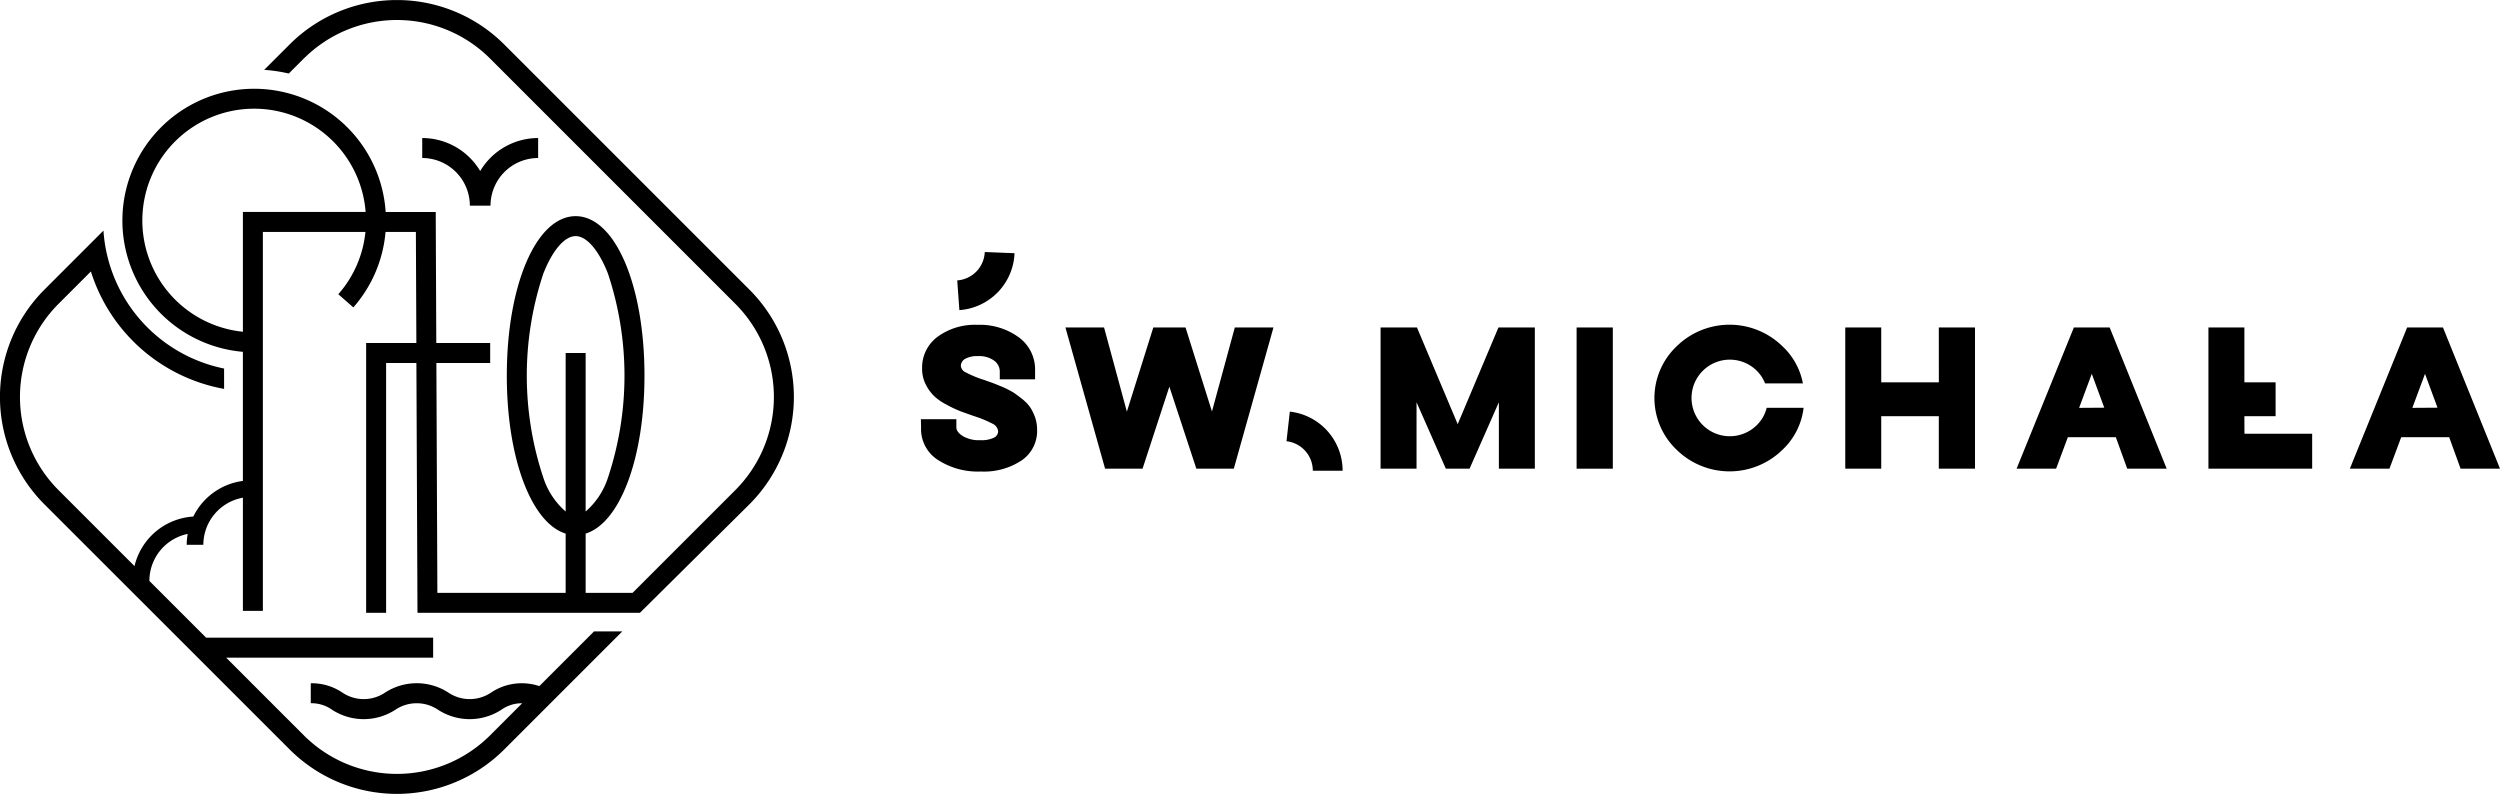 <svg id="logotyp_sw.michala" data-name="logotyp/sw.michala" xmlns="http://www.w3.org/2000/svg" width="187.692" height="59.602" viewBox="0 0 187.692 59.602">
  <g id="Group_276" data-name="Group 276">
    <g id="Group_274" data-name="Group 274" transform="translate(0)">
      <path id="Path_253" data-name="Path 253" d="M136.016,231.563h1.551a3.581,3.581,0,0,1,3.576-3.576v-1.5a5.074,5.074,0,0,0-4.351,2.476,5.074,5.074,0,0,0-4.351-2.476v1.5A3.58,3.58,0,0,1,136.016,231.563Z" transform="translate(-100.741 -216.124)"/>
      <path id="Path_254" data-name="Path 254" d="M118.91,225.421,100.487,207a11.4,11.4,0,0,0-16.1,0l-.562.562-1.353,1.352a11.323,11.323,0,0,1,1.846.276l1.13-1.13c.032-.031.065-.061.1-.092a9.89,9.89,0,0,1,13.878.092l18.423,18.423a9.894,9.894,0,0,1,0,13.976l-7.72,7.719h-3.523v-4.449c2.565-.793,4.417-5.624,4.417-11.858,0-6.827-2.222-11.974-5.167-11.974s-5.168,5.147-5.168,11.974c0,6.233,1.853,11.065,4.418,11.858v4.449H95.474L95.4,230.922h4.039v-1.5H95.393l-.042-9.839H91.592a9.893,9.893,0,1,0-10.719,10.5v9.692a4.847,4.847,0,0,0-3.722,2.675,4.844,4.844,0,0,0-4.415,3.72l-5.709-5.709a9.894,9.894,0,0,1,0-13.976l2.435-2.435a12.883,12.883,0,0,0,10,8.816v-1.528a11.335,11.335,0,0,1-9.057-10.357l-1.352,1.352-3.09,3.09a11.4,11.4,0,0,0,0,16.1L84.39,259.941a11.395,11.395,0,0,0,16.1,0l8.869-8.869h-2.122l-4.107,4.107a4.2,4.2,0,0,0-1.249-.213,4.121,4.121,0,0,0-2.375.7,2.872,2.872,0,0,1-3.207,0,4.361,4.361,0,0,0-4.75,0,2.869,2.869,0,0,1-3.206,0,4.12,4.12,0,0,0-2.374-.7v1.5a2.65,2.65,0,0,1,1.6.49,4.36,4.36,0,0,0,4.75,0,2.868,2.868,0,0,1,3.207,0,4.362,4.362,0,0,0,4.751,0,2.658,2.658,0,0,1,1.564-.489l-2.413,2.413a9.893,9.893,0,0,1-13.976,0l-5.836-5.836H95.157v-1.5H78.114l-4.27-4.27h.01a3.6,3.6,0,0,1,2.875-3.52,4.824,4.824,0,0,0-.074.815h1.25a3.6,3.6,0,0,1,2.969-3.534v8.494h1.5V221.083h7.7a8.33,8.33,0,0,1-2.037,4.675l1.128.99a9.847,9.847,0,0,0,2.418-5.665h2.278l.036,8.339H90.126v20.252h1.5V230.922H93.9l.081,18.756h16.7v0l8.229-8.155A11.4,11.4,0,0,0,118.91,225.421Zm-38.036-5.839v8.993a8.394,8.394,0,1,1,9.214-8.993Zm24.232,22.49a5.673,5.673,0,0,1-1.676-2.54,24.254,24.254,0,0,1,0-15.324c.693-1.761,1.6-2.812,2.426-2.812s1.732,1.051,2.425,2.812a24.262,24.262,0,0,1,0,15.324,5.664,5.664,0,0,1-1.675,2.54v-11.9h-1.5Z" transform="translate(-62.638 -203.669)"/>
    </g>
    <g id="Group_275" data-name="Group 275" transform="translate(69.135 18.921)">
      <path id="Path_255" data-name="Path 255" d="M223.087,263.558a3.183,3.183,0,0,0-.6-.625c-.258-.2-.476-.367-.666-.49a7.683,7.683,0,0,0-.762-.394l-.734-.3-.693-.245a7.937,7.937,0,0,1-1.386-.571.583.583,0,0,1-.367-.5.622.622,0,0,1,.327-.517,1.856,1.856,0,0,1,.965-.2,1.888,1.888,0,0,1,1.21.34,1.008,1.008,0,0,1,.421.788v.612h2.651v-.666a2.979,2.979,0,0,0-1.223-2.487,4.959,4.959,0,0,0-3.113-.938,4.744,4.744,0,0,0-2.99.9,2.869,2.869,0,0,0-1.155,2.392,2.532,2.532,0,0,0,.258,1.156,3.3,3.3,0,0,0,.612.87,3.882,3.882,0,0,0,.951.666,8.235,8.235,0,0,0,1.02.489c.286.109.639.231,1.06.381a8.589,8.589,0,0,1,1.414.584.7.7,0,0,1,.394.571.554.554,0,0,1-.312.462,2.177,2.177,0,0,1-1.033.19,2.387,2.387,0,0,1-1.318-.313c-.312-.2-.476-.421-.476-.652v-.612h-2.664l.014.544v.123a2.75,2.75,0,0,0,1.264,2.392,5.542,5.542,0,0,0,3.235.87,5.107,5.107,0,0,0,3.044-.829,2.675,2.675,0,0,0,1.169-2.324,2.9,2.9,0,0,0-.149-.911A3.834,3.834,0,0,0,223.087,263.558Z" transform="translate(-214.877 -251.899)"/>
      <path id="Path_256" data-name="Path 256" d="M249.784,264.116l-1.984-6.307H245.38l-1.984,6.32-1.713-6.32h-2.9l2.977,10.6h2.814l2.012-6.157,2.025,6.157h2.814l2.977-10.6H251.5Z" transform="translate(-227.929 -252.144)"/>
      <path id="Path_257" data-name="Path 257" d="M296.667,265.068l-3.058-7.258h-2.732v10.6h2.7v-4.988l2.2,4.988h1.781l2.2-4.988v4.988h2.7v-10.6h-2.732Z" transform="translate(-256.363 -252.144)"/>
      <rect id="Rectangle_103" data-name="Rectangle 103" width="2.719" height="10.602" transform="translate(49.231 5.665)"/>
      <path id="Path_258" data-name="Path 258" d="M343.835,264.9a2.875,2.875,0,1,1,0-4.091,2.758,2.758,0,0,1,.625.951H347.3a5.1,5.1,0,0,0-1.536-2.786,5.677,5.677,0,0,0-7.938,0,5.355,5.355,0,0,0,0,7.775,5.677,5.677,0,0,0,7.938,0,5.149,5.149,0,0,0,1.59-3.153h-2.773A2.7,2.7,0,0,1,343.835,264.9Z" transform="translate(-281.08 -251.899)"/>
      <path id="Path_259" data-name="Path 259" d="M374.725,261.928H370.4v-4.118h-2.7v10.6h2.7v-3.942h4.322v3.942h2.718v-10.6h-2.718Z" transform="translate(-298.298 -252.144)"/>
      <path id="Path_260" data-name="Path 260" d="M400.333,257.809l-4.3,10.6H399l.883-2.365h3.6l.856,2.365h2.963l-4.281-10.6Zm.394,6.035.951-2.555.938,2.542Z" transform="translate(-313.769 -252.144)"/>
      <path id="Path_261" data-name="Path 261" d="M430.435,264.469h2.343v-2.542h-2.343v-4.118h-2.7v10.6h7.788v-2.623h-5.083Z" transform="translate(-331.068 -252.144)"/>
      <path id="Path_262" data-name="Path 262" d="M458.119,257.809h-2.691l-4.3,10.6H454.1l.884-2.365h3.6l.857,2.365H462.4Zm-2.3,6.035.951-2.555.938,2.542Z" transform="translate(-343.843 -252.144)"/>
      <path id="Path_263" data-name="Path 263" d="M225.192,245.423l-2.235-.089a2.226,2.226,0,0,1-2.067,2.13l.161,2.232A4.461,4.461,0,0,0,225.192,245.423Z" transform="translate(-218.159 -245.334)"/>
      <path id="Path_264" data-name="Path 264" d="M275.576,271.718l-.25,2.223a2.225,2.225,0,0,1,1.976,2.215h2.237A4.461,4.461,0,0,0,275.576,271.718Z" transform="translate(-247.875 -259.736)"/>
    </g>
  </g>
</svg>
